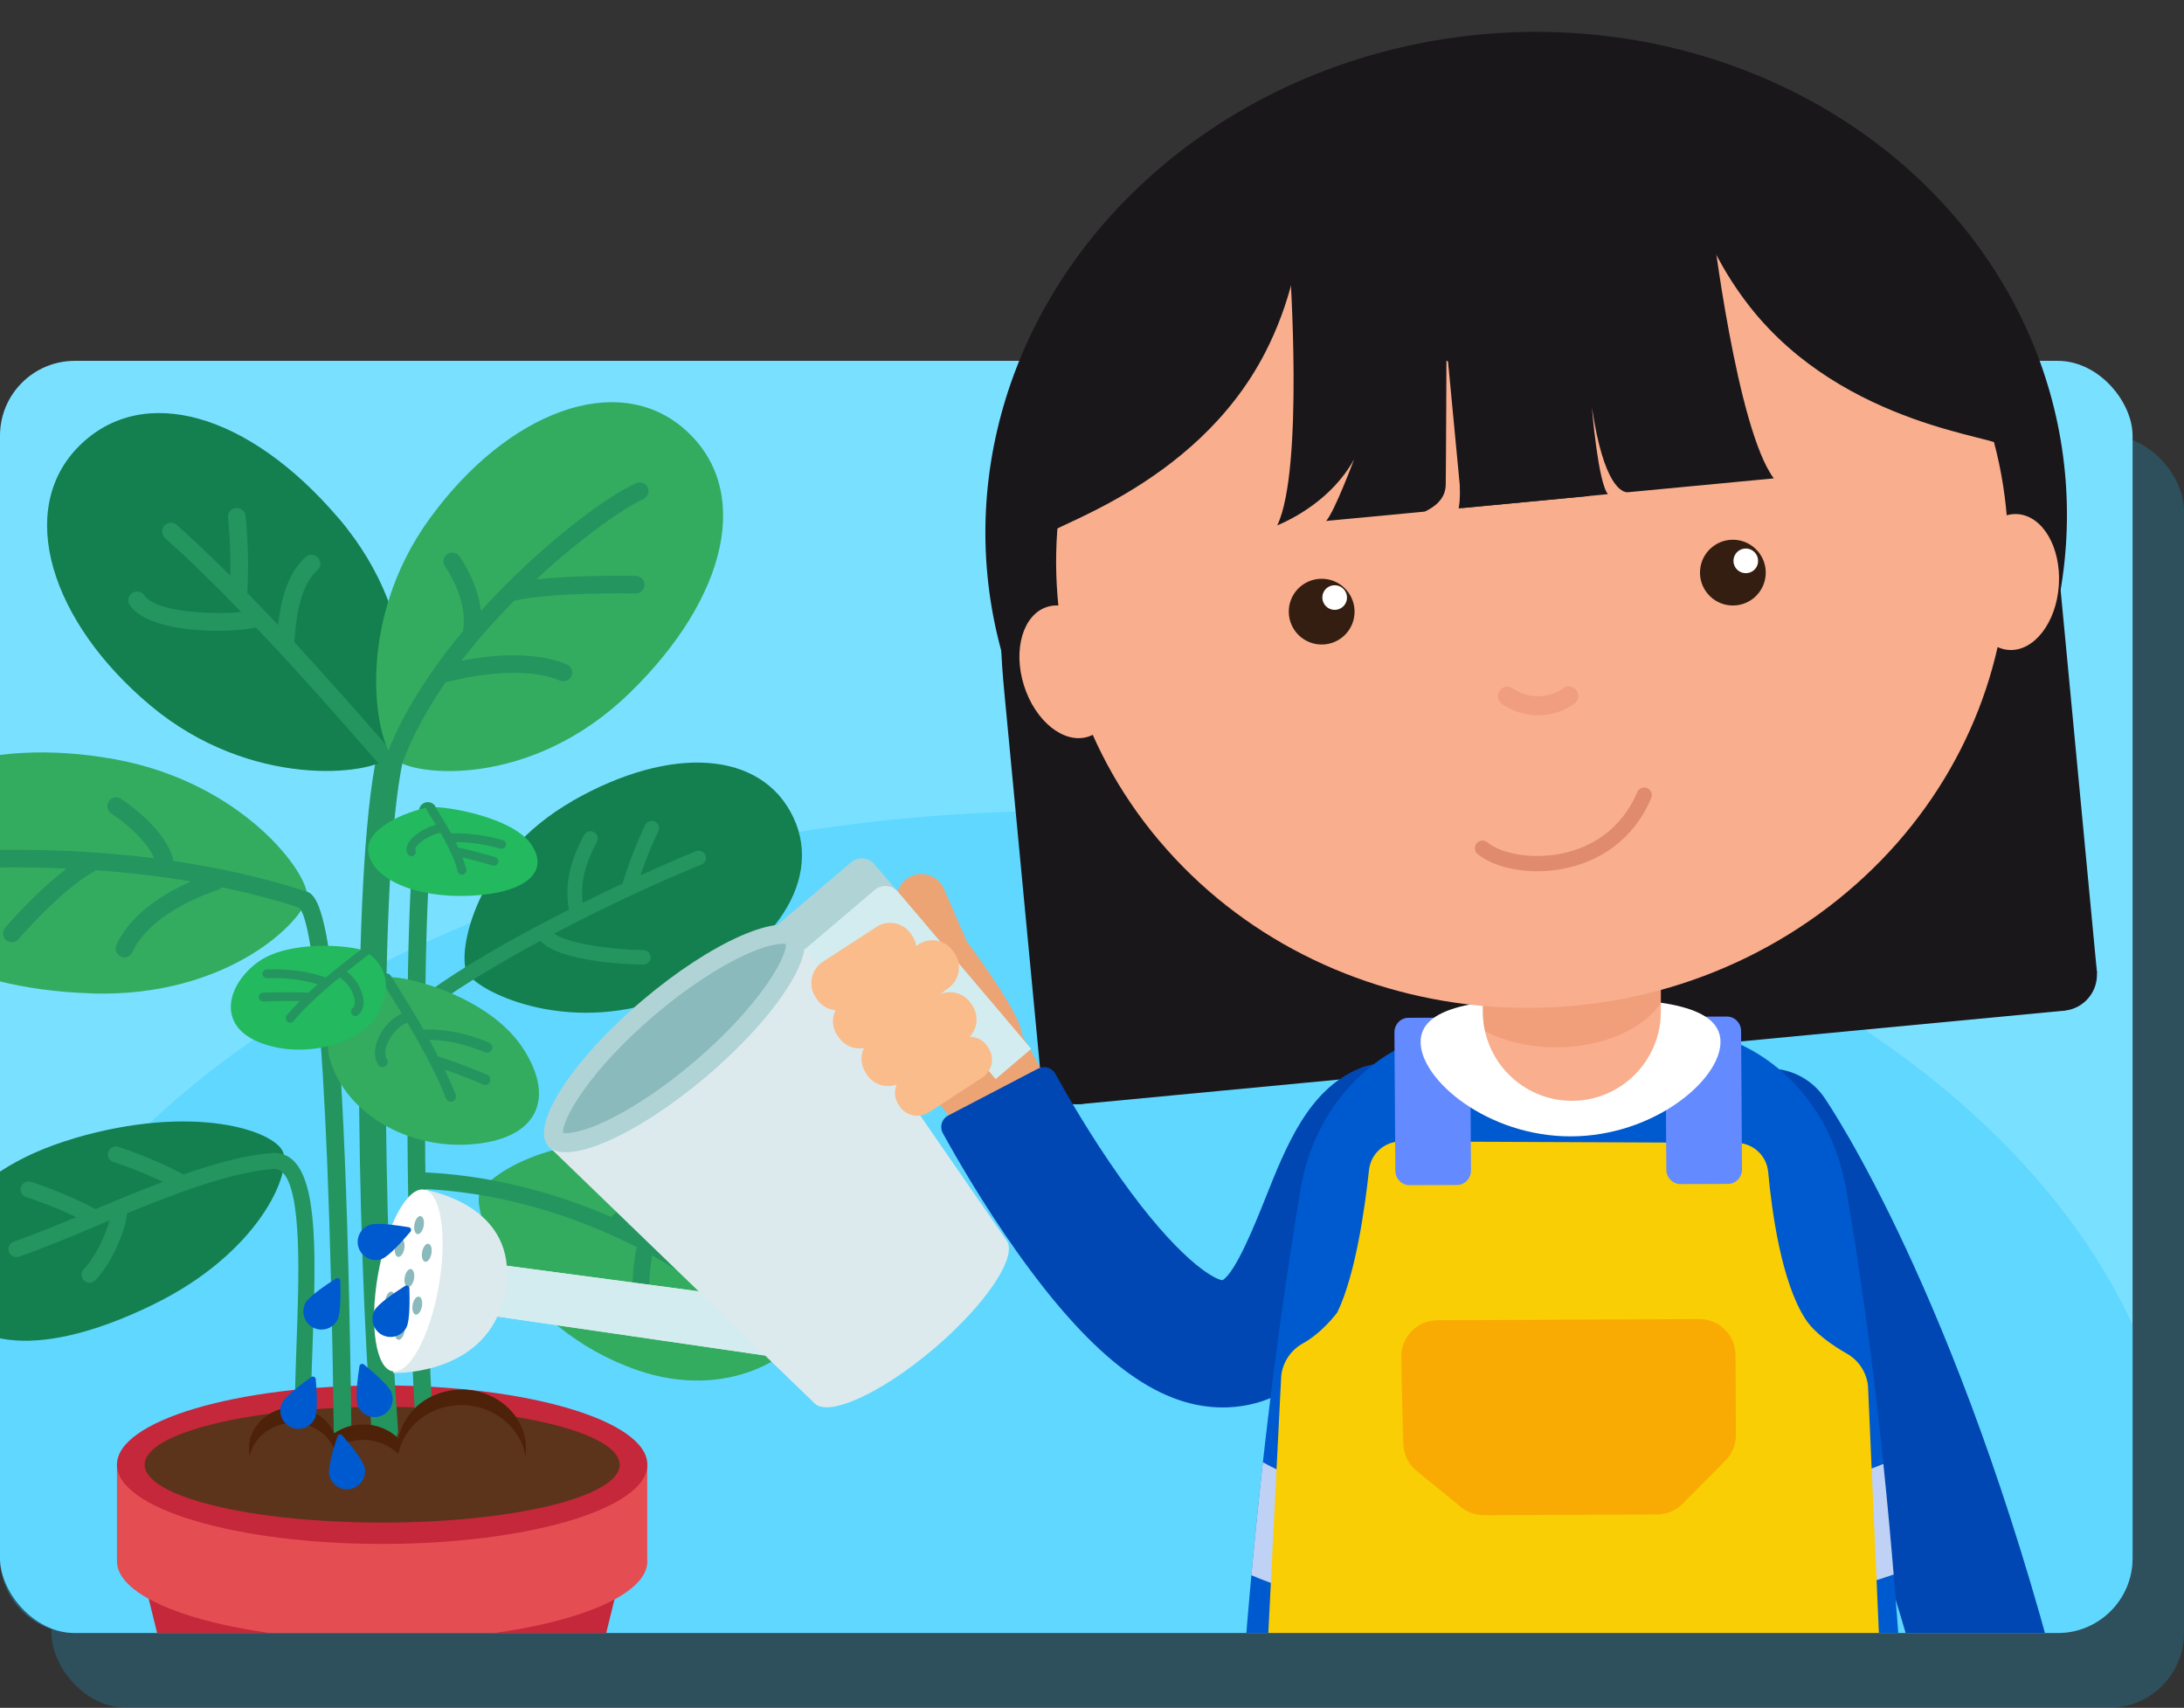 <?xml version="1.0" encoding="UTF-8"?><svg id="Layer_2" xmlns="http://www.w3.org/2000/svg" xmlns:xlink="http://www.w3.org/1999/xlink" viewBox="0 0 383.93 300.2"><rect x="0" y="0" width="383.93" height="300.2" fill="#333333" stroke="none"/><defs><style>.cls-1,.cls-2,.cls-3{fill:none;}.cls-4{clip-path:url(#clippath);}.cls-5{fill:#f9ce05;}.cls-6{fill:#f9bc8a;}.cls-7{fill:#f9aa03;}.cls-8{fill:#f9ae8d;}.cls-9{fill:#0047b3;}.cls-10{fill:#003d89;}.cls-11{fill:#0055c9;}.cls-12,.cls-13{fill:#005acf;}.cls-14{fill:#eca475;}.cls-15{fill:#fff;}.cls-16{fill:#f09d80;}.cls-17{fill:#648aff;}.cls-18{fill:#341e11;}.cls-19{fill:#8bbabc;}.cls-20{fill:#b0d3d6;}.cls-21{fill:#c5273b;}.cls-22{fill:#ddeaed;}.cls-23{fill:#d3ecef;}.cls-24{fill:#e44d52;}.cls-25{fill:#23b95f;}.cls-26{fill:#14804f;}.cls-27{fill:#1a171b;}.cls-28{fill:#33ac60;}.cls-29{fill:#5b341b;}.cls-30{fill:#4d2208;}.cls-31{fill:#7ae0ff;}.cls-32{fill:#24955f;}.cls-33{isolation:isolate;opacity:.29;}.cls-33,.cls-34{fill:#1cc1ff;}.cls-2{clip-rule:evenodd;}.cls-35{clip-path:url(#clippath-1);}.cls-36{clip-path:url(#clippath-3);}.cls-37{clip-path:url(#clippath-2);}.cls-34{opacity:.2;}.cls-13{fill-rule:evenodd;}.cls-3{opacity:.27;stroke:#9f2d1a;stroke-linecap:round;stroke-linejoin:round;stroke-width:2.68px;}.cls-38{fill:#eb8f6b;opacity:.5;}.cls-39{fill:#eef;opacity:.8;}</style><clipPath id="clippath"><path id="Rounded_Rectangle_1_copy-2" class="cls-1" d="M13.15,0H361.73c7.26,0,13.15,7.56,13.15,16.88v253.27c0,9.33-5.89,16.88-13.15,16.88H13.15c-7.26,0-13.15-7.56-13.15-16.88V16.88C0,7.56,5.89,0,13.15,0Z"/></clipPath><clipPath id="clippath-1"><polygon class="cls-1" points="238.62 344.07 214.07 344.07 223.02 298.38 238.62 298.38 238.62 344.07"/></clipPath><clipPath id="clippath-2"><polygon class="cls-1" points="314.26 344.11 338.86 344.11 329.89 298.33 314.26 298.33 314.26 344.11"/></clipPath><clipPath id="clippath-3"><path class="cls-2" d="M327.31,306.73c-32.9,8.26-73.61,8.35-102.17,.27-4.29-1.21-7.14-5.69-6.78-10.55,2.23-29.96,5.57-59.15,10.27-87.38,2.72-16.33,15.65-28.17,30.71-28.17h34.48c14.97,0,27.84,11.7,30.66,27.91,4.88,27.97,7.84,57.33,9.87,87.38,.34,4.95-2.66,9.45-7.04,10.55Z"/></clipPath></defs><g id="Layer_1-2"><g><rect id="Rounded_Rectangle_1" class="cls-34" x="9.04" y="76.58" width="374.89" height="223.62" rx="13.15" ry="13.15"/><rect id="Rounded_Rectangle_1_copy" class="cls-31" x="0" y="63.43" width="374.89" height="223.62" rx="13.15" ry="13.15"/><path class="cls-33" d="M374.89,273.89v-41.05c-24.27-52.24-99-90.3-187.44-90.3S24.27,180.6,0,232.84v41.05c0,7.26,5.89,13.15,13.15,13.15H361.73c7.26,0,13.15-5.89,13.15-13.15Z"/><g class="cls-4"><g><path class="cls-21" d="M97.54,323.82H36.66l-11.83-48.12H109.36l-11.83,48.12Z"/><path class="cls-24" d="M113.78,274.37v-16.97H20.56v17.03c0,7.7,20.87,13.93,46.62,13.93s46.62-6.23,46.62-13.93v-.06h-.02Z"/><path class="cls-21" d="M67.18,271.39c25.75,0,46.62-6.24,46.62-13.93s-20.87-13.93-46.62-13.93-46.62,6.24-46.62,13.93,20.87,13.93,46.62,13.93Z"/><path class="cls-29" d="M67.18,267.64c23.06,0,41.75-4.55,41.75-10.17s-18.69-10.17-41.75-10.17-41.75,4.55-41.75,10.17,18.69,10.17,41.75,10.17Z"/><path class="cls-26" d="M13,200.1c21.05-6.2,35.32-1.36,36.77,2.44,1.45,3.8-4.24,17.7-22.89,26.8-18.67,9.1-33.22,8.78-37.76-3.43-2.27-6.11,2.84-19.62,23.9-25.8l-.02-.02Z"/><path class="cls-32" d="M51.58,204.01c-1.04-.99-2.33-1.45-3.74-1.34-4.65,.36-10.03,1.82-15.58,3.77-5.56-2.97-11.24-4.78-11.47-4.85-.74-.23-1.53,.19-1.76,.91-.23,.74,.17,1.53,.91,1.76,.05,0,4.17,1.33,8.7,3.49-3.99,1.5-7.99,3.17-11.84,4.78-5.52-2.94-11.11-4.71-11.36-4.79-.74-.23-1.53,.19-1.76,.91-.23,.74,.17,1.53,.91,1.76,.05,.02,4.24,1.34,8.8,3.54-3.94,1.64-7.67,3.15-10.97,4.3-.73,.25-1.11,1.05-.87,1.78s1.05,1.13,1.78,.87c4.13-1.42,8.81-3.39,13.76-5.46,.71-.29,1.44-.6,2.16-.91-.68,2.5-2.37,6.29-4.54,8.58-.54,.56-.51,1.45,.05,1.98,.28,.26,.62,.39,.97,.39s.74-.14,1.02-.43c3.17-3.32,5.32-8.95,5.6-11.78,8.98-3.69,18.41-7.23,25.71-7.79,.63-.05,1.11,.12,1.58,.57,3.46,3.32,2.92,18.21,2.49,30.17-.2,5.75-.4,11.18-.26,15.8,.02,.76,.65,1.36,1.41,1.36h.05c.77-.03,1.38-.66,1.36-1.44-.14-4.53,.06-9.91,.26-15.61,.53-14.45,1-28.1-3.35-32.29l.02-.02Z"/><path class="cls-28" d="M16.06,174.63c24.25,.76,37.55-13.02,37.93-16.99s-11.21-20.06-33.81-24.18c-22.6-4.11-41.63,2.54-43.03,16.46-1.41,13.93,14.64,23.94,38.89,24.69l.02,.02Z"/><path class="cls-32" d="M53.67,156.66c-7.68-2.52-15.6-4.2-23.23-5.32,0-.14,0-.28-.03-.42-1.64-5.73-8.89-10.33-9.18-10.53-.73-.45-1.68-.23-2.13,.49-.46,.73-.23,1.68,.48,2.13,.06,.05,5.72,3.65,7.53,7.85-13.96-1.75-26.65-1.64-34.67-1.25-.85,.05-1.51,.77-1.47,1.62,.05,.85,.77,1.51,1.62,1.47,4.88-.23,11.53-.37,19.14-.03-5.38,4.07-10.56,10.09-10.82,10.4-.56,.65-.48,1.62,.17,2.19,.29,.25,.65,.37,1,.37,.43,0,.87-.19,1.17-.54,.08-.09,7.47-8.69,13.34-11.93,.08-.05,.14-.12,.22-.19,5.32,.37,10.96,1,16.74,1.98-4.14,1.82-10.46,5.41-13.08,11.14-.36,.77,0,1.7,.77,2.06,.2,.09,.43,.14,.63,.14,.59,0,1.16-.34,1.41-.91,3.35-7.37,14.89-10.9,15.01-10.93,.29-.09,.51-.26,.7-.48,4.54,.94,9.1,2.1,13.59,3.57,1.55,1.47,5.13,13.63,6.11,93.18,0,.85,.71,1.53,1.55,1.53h.02c.85,0,1.55-.71,1.53-1.58-1.14-93.75-5.69-95.25-8.13-96.05l.03,.02Z"/><path class="cls-28" d="M112,240.83c-21.55-7.48-28.89-27.33-27.73-30.88,1.17-3.56,16.37-13.26,35.65-7.06,20.54,6.62,24.21,24.42,22.52,29.37-2.1,6.14-14.64,14.05-30.42,8.58h-.02Z"/><path class="cls-32" d="M132.67,230.34c-1.9-1.93-4.19-3.9-6.76-5.83,2.67-.02,5.38,.22,5.41,.22,.8,.08,1.51-.53,1.58-1.33,.06-.8-.53-1.51-1.33-1.58-.26-.02-5.98-.51-9.43,.02-3.52-2.35-7.51-4.58-11.83-6.62,3.26-2.63,8.95-3.49,9.01-3.51,.8-.12,1.34-.85,1.24-1.65-.11-.79-.87-1.34-1.65-1.24-.32,.05-7.71,1.16-11.47,5.09-10.17-4.41-21.97-7.54-34.19-7.88-.8-.03-1.47,.62-1.5,1.42-.02,.8,.62,1.47,1.42,1.5,14.21,.4,27.78,4.67,38.75,10.28-.53,2.61-1.55,9.51,.74,14.92,.23,.56,.77,.9,1.34,.9,.19,0,.39-.03,.57-.11,.74-.31,1.1-1.17,.77-1.92-1.75-4.16-1.17-9.6-.71-12.35,6.57,3.65,12.06,7.74,15.95,11.7,.28,.29,.66,.43,1.04,.43s.74-.14,1.02-.42c.57-.57,.59-1.48,.02-2.06v.02Z"/><path class="cls-26" d="M100.66,140.79c-17.34,9.91-20.2,26.68-18.63,30.03,1.58,3.35,17.27,11.21,35.01,4.7,17.76-6.51,27.98-20.06,22.43-31.83-5.55-11.76-21.49-12.81-38.83-2.91h.02Z"/><path class="cls-32" d="M124,150.33c-.26-.65-1-.97-1.65-.71-2.12,.85-5.58,2.35-9.77,4.25,1.42-4.25,3.11-7.68,3.14-7.73,.31-.63,.06-1.39-.57-1.72-.63-.31-1.39-.06-1.72,.57-.09,.2-2.41,4.9-3.97,10.31-2.23,1.05-4.59,2.18-7.03,3.4-.4-3.43,.36-6.69,2.5-10.71,.32-.62,.09-1.39-.53-1.73-.62-.32-1.39-.09-1.73,.53-2.6,4.85-3.39,8.76-2.67,13.09v.03c-15.41,7.78-32.68,18.01-34.58,25.12-.19,.68,.22,1.38,.9,1.56,.11,.03,.22,.05,.32,.05,.56,0,1.08-.37,1.24-.94,1.31-4.93,13.48-12.95,27.1-20.3,3.52,3.73,15.66,4.13,18.1,4.16h.02c.7,0,1.27-.56,1.28-1.25,0-.71-.56-1.28-1.25-1.3-6.04-.11-13.17-1.14-15.74-2.89,9.15-4.82,18.7-9.24,25.91-12.13,.65-.26,.97-1,.71-1.65Z"/><path class="cls-32" d="M67.64,253.77c-1.21,0-2.23-.93-2.32-2.15-2.64-35.41-3.57-97.77,.94-118.89,.26-1.25,1.5-2.06,2.77-1.79,1.25,.26,2.06,1.5,1.79,2.77-4.34,20.42-3.42,83.27-.85,117.57,.09,1.28-.87,2.4-2.15,2.49h-.19Z"/><path class="cls-26" d="M59.52,91.08c15.75,18.47,12.1,38.83,8.92,42.01-3.18,3.17-24.35,5.7-41.98-9.06-17.62-14.76-23.73-34.47-12.55-45.63,11.19-11.16,29.83-5.8,45.6,12.68h.02Z"/><path class="cls-32" d="M68.81,132.01l-2.12-2.41c-3.74-4.27-9.01-10.29-14.95-16.71v-.08c.25-3.14,.73-9.66,4.05-12.57,.65-.57,.71-1.55,.14-2.19-.57-.65-1.55-.71-2.19-.14-3.37,2.95-4.42,8.13-4.85,11.95-1.78-1.89-3.59-3.79-5.43-5.66,.46-6.86-.26-13.25-.29-13.53-.09-.85-.88-1.45-1.72-1.36-.85,.09-1.47,.87-1.36,1.72,0,.06,.53,4.7,.4,10.17-3.14-3.14-6.31-6.17-9.41-8.93-.63-.57-1.62-.51-2.19,.12s-.51,1.62,.12,2.19c4.42,3.94,8.98,8.44,13.4,13-4.71,.45-14.95,.15-17-2.92-.48-.71-1.44-.91-2.15-.43-.71,.48-.91,1.44-.43,2.15,2.29,3.45,9.61,4.5,15.47,4.5,2.83,0,5.29-.25,6.71-.59,1.31,1.38,2.61,2.77,3.88,4.13,.05,.06,.11,.12,.17,.19,6.06,6.54,11.47,12.72,15.27,17.07l2.12,2.43c.31,.36,.74,.53,1.16,.53,.37,0,.73-.12,1.02-.39,.65-.57,.71-1.55,.14-2.19l.05-.03Z"/><path class="cls-28" d="M110.71,121.79c-17.41,16.94-37.95,14.64-41.33,11.67-3.39-2.97-7.3-23.93,6.28-42.48,13.56-18.56,32.83-25.95,44.7-15.52,11.87,10.43,7.76,29.39-9.65,46.33Z"/><path class="cls-32" d="M113.87,85.68c-.36-.77-1.28-1.11-2.06-.76-5.56,2.55-17.08,11.19-27.27,22.46-.6-5.15-3.62-9.38-3.77-9.6-.49-.7-1.47-.85-2.16-.36-.7,.49-.85,1.47-.36,2.16,.05,.06,4.07,5.75,3.15,11.19v.17c-5.67,6.79-10.63,14.33-13.51,21.95-.31,.8,.11,1.7,.91,1.99,.19,.06,.37,.09,.54,.09,.63,0,1.22-.39,1.45-1,1.82-4.84,4.47-9.57,7.56-14.05,.11,0,.22,0,.32-.05,.12-.03,12.13-3.42,19.79-.23,.79,.32,1.7-.05,2.02-.83s-.05-1.7-.83-2.02c-6.06-2.52-14.08-1.53-18.52-.65,2.89-3.76,6.06-7.3,9.24-10.53,6.68-1.59,21.19-1.28,21.35-1.28,.85,.06,1.56-.66,1.59-1.51,.02-.85-.66-1.56-1.51-1.59-.49,0-10.14-.22-17.53,.62,7.95-7.39,15.46-12.58,18.83-14.13,.77-.36,1.13-1.28,.76-2.06v.02Z"/><path class="cls-32" d="M74.7,252.81c-.79,0-1.47-.6-1.55-1.41-1.31-14.19-3.01-97.46,.57-109.3,.25-.82,1.11-1.28,1.93-1.04,.82,.25,1.28,1.11,1.04,1.93-3.23,10.67-1.96,91.9-.45,108.11,.08,.85-.54,1.61-1.41,1.68h-.14v.02Z"/><path class="cls-25" d="M93.44,148.5c-3.25-4.82-14.68-6.74-17.45-6.62-2.77,.12-11.95,3.25-11.24,7.93,.71,4.68,8.18,8.08,17.88,7.65,9.72-.45,14.05-4.13,10.8-8.97Z"/><path class="cls-32" d="M88.42,147.7c-2.88-.87-6.17-1.3-9.12-1.21-.9-1.62-1.82-3.11-2.55-4.25l-.4-.63c-.23-.37-.71-.48-1.07-.25-.37,.23-.48,.71-.25,1.07l.4,.63c.34,.54,.76,1.21,1.19,1.92-2.06,.54-4.28,2.02-4.95,3.43-.29,.62-.29,1.24,0,1.73,.14,.25,.4,.37,.66,.37,.14,0,.28-.03,.4-.11,.37-.22,.48-.7,.26-1.07,0-.02,0-.11,.06-.26,.46-.97,2.58-2.38,4.39-2.69,.22,.37,.43,.76,.65,1.16,.02,.05,.05,.08,.06,.12,.97,1.81,1.89,3.77,2.3,5.5,.09,.36,.4,.59,.76,.59,.06,0,.12,0,.19-.02,.42-.11,.66-.53,.57-.94-.17-.66-.4-1.36-.66-2.06,2.97,.68,5.27,1.41,5.3,1.42,.08,.03,.15,.03,.23,.03,.32,0,.63-.22,.74-.54,.12-.4-.09-.85-.51-.97-.03,0-2.98-.93-6.51-1.68-.15-.32-.31-.65-.46-.96,2.58,0,5.36,.39,7.85,1.14,.08,.02,.15,.03,.23,.03,.34,0,.63-.22,.74-.56,.12-.42-.11-.85-.51-.97l-.02,.02Z"/><path class="cls-28" d="M91.91,184.24c-5.94-9.12-20.45-12.72-23.7-12.47-3.26,.23-12.91,6.14-10.06,14.96,2.84,8.83,13.23,15.27,24.67,14.42,11.44-.85,15.04-7.79,9.1-16.91h-.02Z"/><path class="cls-32" d="M85.25,184.98c.12,.05,.25,.08,.37,.08,.36,0,.7-.22,.85-.56,.2-.46,0-1.02-.48-1.22-3.83-1.65-7.99-2.47-11.53-2.3-1.79-3.14-3.6-6.03-4.98-8.22l-.76-1.22c-.28-.43-.85-.57-1.28-.29-.43,.26-.57,.85-.29,1.28l.76,1.22c.76,1.22,1.7,2.74,2.72,4.42-1.68,.71-3.32,2.41-4.17,4.42-.74,1.73-.74,3.35-.02,4.54,.17,.29,.48,.45,.79,.45,.17,0,.32-.05,.48-.14,.43-.26,.57-.83,.31-1.28-.4-.66-.36-1.7,.14-2.86,.71-1.65,2.15-3.11,3.45-3.52,.48,.82,.97,1.65,1.47,2.52,.02,.05,.05,.09,.08,.14,1.98,3.48,3.94,7.25,5.22,10.63,.14,.37,.49,.6,.87,.6,.11,0,.22-.02,.32-.06,.48-.19,.71-.73,.54-1.21-.54-1.42-1.21-2.89-1.92-4.36,3.73,1.27,6.68,2.58,6.72,2.6,.12,.06,.25,.08,.37,.08,.36,0,.7-.2,.85-.56,.2-.46,0-1.02-.46-1.22-.05-.02-4.03-1.78-8.64-3.23-.51-.97-1.02-1.95-1.56-2.91,2.1,0,5.6,.39,9.75,2.18h.03Z"/><path class="cls-25" d="M45.29,169.15c5.43-3.99,16.15-2.97,18.43-2.12,2.27,.85,6.41,5.01,2.55,11.44-2.83,4.73-12.37,7.84-20.34,4.88s-6.06-10.22-.63-14.21Z"/><path class="cls-32" d="M64.76,167.86c.34-.26,.4-.76,.14-1.08-.26-.34-.76-.4-1.08-.14l-.85,.65c-1.56,1.21-3.62,2.78-5.7,4.54-3.03-1.07-6.76-1.59-10.39-1.42-.43,.02-.76,.39-.74,.8,.02,.42,.37,.77,.8,.74,3.09-.14,6.24,.26,8.93,1.07-.56,.48-1.08,.97-1.62,1.47-4.24-.19-8.01,0-8.04,0-.43,.03-.76,.39-.73,.82,.02,.42,.37,.73,.77,.73h.05s2.89-.15,6.41-.06c-.82,.83-1.61,1.67-2.29,2.5-.28,.32-.22,.82,.11,1.1,.14,.12,.32,.17,.49,.17,.23,0,.45-.09,.6-.28,1.67-2.04,3.96-4.17,6.23-6.12,.02,0,.03-.03,.06-.05,.6-.51,1.19-1,1.78-1.48,1.31,.73,2.52,2.55,2.67,4.07,.05,.43,.02,1-.37,1.31-.34,.26-.39,.76-.12,1.1,.15,.19,.39,.29,.6,.29,.17,0,.34-.06,.48-.17,.73-.57,1.07-1.53,.94-2.69-.19-1.81-1.42-3.83-2.94-4.95,1.1-.87,2.1-1.65,2.94-2.29l.85-.66v.03Z"/><path class="cls-29" d="M81.13,265.05c6.24,0,11.3-4.65,11.3-10.39s-5.06-10.39-11.3-10.39-11.3,4.65-11.3,10.39,5.06,10.39,11.3,10.39Z"/><path class="cls-29" d="M63.84,265.84c4.64,0,8.41-3.46,8.41-7.73s-3.76-7.73-8.41-7.73-8.41,3.46-8.41,7.73,3.76,7.73,8.41,7.73Z"/><path class="cls-29" d="M51.52,261.73c4.29,0,7.78-3.2,7.78-7.16s-3.48-7.16-7.78-7.16-7.78,3.2-7.78,7.16,3.48,7.16,7.78,7.16Z"/><path class="cls-30" d="M51.52,250.14c3.29,0,6.11,1.89,7.23,4.53,1.41-.99,3.17-1.58,5.09-1.58,2.44,0,4.64,.96,6.18,2.5,.93-4.88,5.55-8.61,11.13-8.61s10.48,3.94,11.21,9.04c.06-.45,.11-.9,.11-1.34,0-5.73-5.05-10.39-11.3-10.39-5.58,0-10.2,3.73-11.13,8.61-1.53-1.53-3.73-2.5-6.18-2.5-1.92,0-3.66,.59-5.09,1.58-1.14-2.66-3.94-4.53-7.23-4.53-4.3,0-7.78,3.2-7.78,7.16,0,.46,.05,.91,.14,1.34,.7-3.31,3.85-5.8,7.64-5.8l-.02-.02Z"/></g><g><g><ellipse class="cls-27" cx="268.28" cy="92.07" rx="95.14" ry="86.37" transform="translate(-7.5 25.78) rotate(-5.43)"/><g><path class="cls-27" d="M189.96,57.39s-17.55,20.71-13.47,63.64l6.43,67.68c2.79,1.17,4.59,3.27,6.84,5.39l85.34-8.11-13.94-146.77-71.2,18.17Z"/><circle class="cls-27" cx="189.19" cy="187.78" r="6.34"/></g><g><path class="cls-27" d="M337,43.42s21.13,17.03,25.21,59.97l6.43,67.68c-2.52,1.68-3.9,4.08-5.7,6.58l-85.34,8.11-13.94-146.77,73.34,4.44Z"/><circle class="cls-27" cx="362.29" cy="171.34" r="6.34"/></g></g><rect class="cls-8" x="344.92" y="295.52" width="11.84" height="15.2" transform="translate(769.98 501.34) rotate(164.48)"/><path class="cls-9" d="M360.07,300.53c1.56-.4,2.5-1.99,2.1-3.54-18.05-69.53-40.52-102.67-41.48-104.07-3.68-5.35-10.98-6.69-16.34-3.03-5.35,3.67-6.72,10.99-3.07,16.35,.05,.08,5.48,8.11,12.94,24.3,6.7,14.55,16.43,38.76,25.14,72.27,.4,1.55,1.98,2.49,3.53,2.1l17.18-4.37Z"/><g><polygon class="cls-14" points="163.75 192.44 170.79 200.81 183.79 189.37 177.84 178.56 163.75 192.44"/><path class="cls-9" d="M182.49,187.84c1.09-.57,2.43-.17,3.03,.91,1.89,3.42,6.16,10.88,11.44,18.31,10.09,14.23,16.37,17.81,17.94,17.98h0c2.33-1.35,5.81-10.08,7.5-14.31,3.74-9.4,7.61-19.11,16.44-22.87,5.68-2.42,12.24,.22,14.66,5.9,2.26,5.29,.11,11.36-4.79,14.12-.3,.17-.57,.39-.77,.68-1.43,2.06-3.41,7.02-4.77,10.44-2.26,5.66-4.81,12.08-8.51,17.28-6.4,9-13.98,11.13-19.73,11.12-.61,0-1.21-.03-1.77-.07-10.85-.84-21.77-9.51-34.39-27.28-6.14-8.64-10.96-17.1-13.03-20.87-.61-1.11-.18-2.51,.94-3.09l15.81-8.25Zm32.5,37.21h0Zm32.61-16.62s0,0,0,0c0,0,0,0,0,0Z"/><g><path class="cls-14" d="M169.7,177.05c-2.06,.61-4.3-.39-5.18-2.4l-6.54-14.98c-.95-2.18,.06-4.72,2.25-5.67,2.21-.95,4.74,.04,5.69,2.21l6.54,14.98c.95,2.18-.06,4.72-2.25,5.67-.17,.07-.34,.14-.51,.19Z"/><path class="cls-14" d="M169.81,165.31s11.18,14.76,9.64,17.05c-1.54,2.29-9.37,19.37-21.94,5.05-12.57-14.32,12.3-22.11,12.3-22.11Z"/><g><path id="Ellipse_2_copy" class="cls-20" d="M140.74,169.05l-4.9-5.78,14.22-12.07,.04,.04s.03-.01,.04-.02c1.41-.76,3.16-.23,3.91,1.18l.05-.04,23,27.11-6.22,5.28-20.36-24-9.78,8.3Z"/><path class="cls-22" d="M69.08,241.34l5.53-32.21s13.54,2,14.48,13.36l33.73,4.5-26.49-25.6,43.55-36.96,1.66,2.41,12.66-10.75,.04,.04s.03-.01,.04-.02c1.41-.76,3.16-.23,3.91,1.18l.05-.04,23,27.11-6.22,5.28-20.36-24-8.79,7.46,30.98,44.8c2.29,2.7-3.41,11.3-12.74,19.22-9.33,7.91-18.74,12.14-21.03,9.44l-8.58-8.29-47.05-6.85c-4.9,10.46-18.37,9.91-18.37,9.91Z"/><path class="cls-23" d="M89.09,222.48s.7,3.54-1.64,8.95l47.05,6.85-11.69-11.29-33.73-4.5Z"/><path class="cls-23" d="M154.67,165.65l20.36,24,6.22-5.28-23-27.11-.05,.04c-.76-1.41-2.51-1.93-3.91-1.18-.01,0-.03,.01-.04,.02l-.04-.04-12.66,10.75,4.5,6.12,8.63-7.32Z"/><path class="cls-15" d="M66.43,224.15c1.53-8.82,5.16-15.55,8.12-15.04,2.96,.51,4.11,8.08,2.59,16.9s-5.16,15.55-8.12,15.04c-2.96-.51-4.11-8.08-2.59-16.9Z"/><ellipse class="cls-20" cx="118.55" cy="182.54" rx="29.14" ry="8.74" transform="translate(-89.95 120.07) rotate(-40.32)"/><path class="cls-19" d="M100.68,199.07c-.87,.15-1.43,.12-1.72,.08-.18-2.45,4.86-11.16,16.11-20.71,7.89-6.7,16.27-11.58,21.36-12.43,.87-.15,1.43-.12,1.72-.08,.18,2.45-4.87,11.16-16.11,20.71-7.89,6.7-16.27,11.58-21.36,12.43Z"/><path class="cls-19" d="M72.78,224.8c.16-.87-.08-1.64-.53-1.73-.45-.08-.94,.56-1.1,1.43-.16,.87,.08,1.65,.53,1.73,.45,.08,.95-.56,1.1-1.43Z"/><path class="cls-19" d="M71.1,234.07c.16-.87-.08-1.64-.53-1.73-.45-.08-.95,.56-1.1,1.43-.16,.87,.08,1.65,.53,1.73,.45,.08,.94-.56,1.1-1.43Z"/><path class="cls-19" d="M71.07,219.51c.16-.87-.08-1.64-.53-1.73-.45-.08-.94,.56-1.1,1.43-.16,.87,.08,1.65,.53,1.73,.45,.08,.94-.56,1.1-1.43Z"/><path class="cls-19" d="M69.38,228.77c.16-.87-.08-1.64-.53-1.73-.45-.08-.94,.56-1.1,1.43-.16,.87,.08,1.65,.53,1.73,.45,.08,.95-.56,1.1-1.43Z"/><path class="cls-19" d="M75.84,220.36c.16-.87-.08-1.65-.53-1.73s-.94,.56-1.1,1.43c-.16,.87,.08,1.65,.53,1.73,.45,.08,.94-.56,1.1-1.43Z"/><path class="cls-19" d="M74.17,229.65c.16-.87-.08-1.65-.53-1.73-.45-.08-.95,.56-1.1,1.43-.16,.87,.08,1.64,.53,1.73,.45,.08,.94-.56,1.1-1.43Z"/><path class="cls-19" d="M74.48,215.5c.16-.87-.08-1.64-.53-1.73-.45-.08-.94,.56-1.1,1.43-.16,.87,.08,1.65,.53,1.73s.94-.56,1.1-1.43Z"/></g><path class="cls-6" d="M152.15,188.51l.25,.39c1.33,2.05,4.07,2.63,6.13,1.28l11.1-7.23c2.06-1.34,2.65-4.09,1.33-6.14l-.25-.39c-1.33-2.05-4.07-2.63-6.13-1.28l-11.1,7.23c-2.06,1.34-2.65,4.09-1.33,6.14Z"/><path class="cls-6" d="M157.93,194.12l.21,.32c1.12,1.73,3.43,2.21,5.17,1.08l9.35-6.09c1.74-1.13,2.24-3.45,1.12-5.18l-.21-.32c-1.12-1.73-3.43-2.21-5.17-1.08l-9.35,6.09c-1.74,1.13-2.24,3.45-1.12,5.18Z"/><path class="cls-6" d="M147.31,182.16l.27,.37c1.46,1.96,4.24,2.35,6.2,.87l13.01-9.76c1.97-1.48,2.37-4.26,.91-6.22l-.27-.37c-1.46-1.96-4.24-2.35-6.2-.87l-13.01,9.76c-1.97,1.48-2.37,4.26-.91,6.22Z"/><path class="cls-6" d="M143.33,175.2l.25,.39c1.33,2.05,4.07,2.63,6.13,1.28l9.39-6.11c2.06-1.34,2.65-4.09,1.33-6.14l-.25-.39c-1.33-2.05-4.07-2.63-6.13-1.28l-9.39,6.11c-2.06,1.34-2.65,4.09-1.33,6.14Z"/><path class="cls-12" d="M71.47,233.31c-.82,1.56-2.74,2.15-4.3,1.34-1.55-.81-2.15-2.74-1.34-4.3,.63-1.21,3.92-3.38,5.38-4.31,.32-.2,.74,.01,.75,.39,.06,1.74,.12,5.69-.5,6.87Z"/><path class="cls-12" d="M68.82,244.77c.63,1.65-.18,3.48-1.83,4.11-1.65,.63-3.48-.18-4.11-1.83-.48-1.27,.04-5.16,.31-6.89,.05-.38,.49-.55,.8-.3,1.35,1.11,4.35,3.66,4.84,4.91h-.02Z"/><path class="cls-12" d="M55.36,249.31c-.73,1.59-2.62,2.29-4.23,1.56-1.61-.73-2.29-2.62-1.56-4.23,.56-1.23,3.74-3.58,5.15-4.58,.31-.22,.73-.02,.78,.35,.16,1.74,.42,5.67-.14,6.9Z"/><path class="cls-12" d="M59.33,232.01c-.82,1.56-2.74,2.15-4.3,1.34-1.55-.81-2.15-2.74-1.34-4.3,.63-1.21,3.92-3.38,5.38-4.31,.32-.2,.74,.01,.75,.39,.06,1.74,.12,5.69-.5,6.87Z"/><path class="cls-12" d="M67.16,221.3c-1.65,.61-3.48-.25-4.09-1.9-.61-1.65,.25-3.48,1.9-4.09,1.27-.46,5.17,.12,6.89,.41,.38,.07,.54,.51,.28,.8-1.13,1.34-3.72,4.29-4.99,4.76v.02Z"/><path class="cls-12" d="M64.12,257.98c.35,1.72-.78,3.4-2.51,3.75-1.72,.35-3.4-.78-3.75-2.51-.26-1.33,.91-5.1,1.47-6.75,.13-.36,.59-.45,.84-.16,1.15,1.32,3.67,4.33,3.93,5.66h.02Z"/></g></g><g><g><polygon class="cls-10" points="238.64 344.07 214.09 344.07 223.05 298.38 238.64 298.38 238.64 344.07"/><polygon class="cls-10" points="314.28 344.1 338.88 344.1 329.91 298.32 314.28 298.32 314.28 344.1"/></g><g><g class="cls-35"><polygon class="cls-11" points="215.21 296.9 218.17 296.9 231.23 344.11 214.18 344.11 215.21 296.9"/></g><g class="cls-37"><polygon class="cls-11" points="321.92 293.72 320.62 293.72 320.62 343.97 338.77 343.97 321.92 293.72"/></g></g></g><g><path class="cls-13" d="M327.31,306.73c-32.9,8.26-73.61,8.35-102.17,.27-4.29-1.21-7.14-5.69-6.78-10.55,2.23-29.96,5.57-59.15,10.27-87.38,2.72-16.33,15.65-28.17,30.71-28.17h34.48c14.97,0,27.84,11.7,30.66,27.91,4.88,27.97,7.84,57.33,9.87,87.38,.34,4.95-2.66,9.45-7.04,10.55Z"/><g class="cls-36"><path class="cls-39" d="M271.95,285.02c-22.69,0-40.67-2.95-53.45-8.78-10.53-4.8-14.25-10.19-15.14-11.73l14.56-10.26c-.21-.36-.34-.53-.34-.54,.09,.12,10.02,12.26,54.37,12.26,47.99,0,64.45-11.24,64.6-11.36l9.66,15.79c-2.01,1.5-21.18,14.61-74.26,14.61Z"/></g></g><g><path class="cls-5" d="M317.39,231.88c-4.23-6.5-5.92-18.9-6.56-25.88-.27-2.89-2.69-5.1-5.59-5.11l-58.95-.25c-2.89-.01-5.32,2.15-5.63,5.02-.72,6.69-2.37,18.41-5.56,25.01,0,0-2.57,3.55-6.09,5.49-2.09,1.16-3.49,3.26-3.78,5.63l-6.54,130.49c-.27,5.43,4.06,9.99,9.5,9.99h96.36c5.42,0,9.74-4.52,9.5-9.93l-5.67-128.76c-.27-2.37-1.65-4.47-3.73-5.65-2.44-1.39-5.62-3.54-7.26-6.05Z"/><path class="cls-17" d="M303.77,208.11c1.37,0,2.47-1.16,2.46-2.57l-.16-24.3c0-1.41-1.12-2.55-2.49-2.55l-8.35,.03c-1.37,0-2.47,1.16-2.46,2.57l.16,24.3c0,1.41,1.12,2.55,2.49,2.55l8.35-.03Z"/><path class="cls-17" d="M256.13,208.3c1.37,0,2.47-1.16,2.46-2.57l-.16-24.3c0-1.41-1.12-2.55-2.49-2.55l-8.35,.03c-1.37,0-2.47,1.16-2.46,2.57l.16,24.3c0,1.41,1.12,2.55,2.49,2.55l8.35-.03Z"/><path class="cls-7" d="M252.71,232.08l45.98-.21c3.52-.02,6.39,2.82,6.4,6.34l.06,14.02c0,1.69-.66,3.32-1.85,4.52l-7.49,7.56c-1.19,1.2-2.81,1.88-4.5,1.89l-30.41,.14c-1.48,0-2.91-.5-4.06-1.43l-7.79-6.35c-1.44-1.17-2.29-2.9-2.35-4.76-.11-3.73-.29-10.31-.36-15.24-.06-3.55,2.79-6.46,6.34-6.47Z"/><path class="cls-7" d="M316.21,372.03h-79.37c-4.09,0-7.36-3.38-7.24-7.46l1.77-58.94c.12-3.92,3.33-7.03,7.24-7.03h75.84c3.92,0,7.12,3.11,7.24,7.03l1.77,58.94c.12,4.08-3.16,7.46-7.24,7.46Z"/></g><path class="cls-15" d="M302.45,183.15c0,6.72-11.8,16.6-26.36,16.6s-26.36-9.88-26.36-16.6,11.8-7.73,26.36-7.73,26.36,1.01,26.36,7.73Z"/><g><path class="cls-8" d="M260.68,162.67h31.28v15.19c0,8.63-7.01,15.64-15.64,15.64h0c-8.63,0-15.64-7.01-15.64-15.64v-15.19h0Z"/><path class="cls-38" d="M291.96,176.36v-10.98c-.68-.97-1.54-1.88-2.55-2.71h-28.74v15.19c0,1.17,.14,2.3,.38,3.4,3.44,1.77,7.78,2.83,12.5,2.83,8.17,0,15.21-3.17,18.4-7.73Z"/></g><g><path class="cls-8" d="M203.75,147.74c28.69,34.06,81.33,39.33,117.56,11.78,36.23-27.54,42.34-77.48,13.64-111.54-28.69-34.06-81.32-39.33-117.56-11.79-36.23,27.55-42.34,77.49-13.65,111.55"/><path class="cls-8" d="M180.01,120.51c1.99,6.3,7.03,10.32,11.27,8.99,4.24-1.34,6.06-7.53,4.07-13.83-1.99-6.3-7.04-10.32-11.27-8.99-4.24,1.34-6.06,7.53-4.07,13.83"/><path class="cls-8" d="M345.88,101.81c-.41,6.59,2.85,12.16,7.28,12.44,4.43,.28,8.36-4.85,8.77-11.44,.41-6.6-2.85-12.16-7.28-12.44-4.43-.28-8.35,4.84-8.77,11.44"/><g><path class="cls-18" d="M310.39,101.07c-.23,3.19-2.99,5.58-6.18,5.35-3.18-.23-5.58-2.99-5.35-6.18,.23-3.18,3-5.58,6.18-5.35,3.18,.23,5.58,3,5.35,6.18"/><path class="cls-15" d="M309.06,98.75c-.09,1.2-1.12,2.09-2.32,2-1.19-.08-2.09-1.12-2.01-2.32,.09-1.19,1.12-2.09,2.32-2.01,1.19,.09,2.09,1.13,2.01,2.32"/></g><path class="cls-16" d="M273.9,125.15c-1.11,.37-2.28,.57-3.49,.57-2.31,.01-4.52-.68-6.37-1.97-.84-.59-.94-1.81-.22-2.54h0c.56-.57,1.45-.67,2.1-.21,1.3,.91,2.85,1.39,4.47,1.39,1.62,0,3.17-.51,4.46-1.43,.65-.46,1.54-.37,2.1,.19h0c.73,.72,.65,1.95-.19,2.54-.88,.63-1.85,1.12-2.87,1.46Z"/><g><path class="cls-18" d="M238.11,107.93c-.23,3.19-3,5.58-6.18,5.35-3.19-.23-5.58-2.99-5.36-6.18,.23-3.19,3-5.58,6.19-5.35,3.18,.23,5.57,3,5.35,6.18"/><path class="cls-15" d="M236.79,105.19c-.09,1.2-1.12,2.09-2.32,2.01-1.19-.09-2.09-1.13-2.01-2.32s1.12-2.09,2.32-2c1.2,.08,2.09,1.12,2.01,2.31"/></g><path class="cls-3" d="M260.61,149.1c5.32,4.38,22.46,4.84,28.43-9.33"/></g><g><g><path class="cls-27" d="M265.8,62.74c-.43-3.71-.84-7.42-1.25-11.12-.23-2.07-.46-4.13-.71-6.19,0-.07-.02-.13-.03-.2-1.06-7.36-2.41-14.64-4.34-21.82-.66-2.47-.93-4.95-.87-7.4-35.48,3.96-63.97,24.35-73.13,50.02-2.25,4.49-3.7,8.98-4.16,12.97-.58,4.98-.71,9.83,1.63,14.24l.38,4.81c-.09-1.19-.07-2.55,.07-4.03,.07,.13,.14,.25,.22,.37-.8-1.49,26.38-8.31,38.79-32.4,2.24-4.34,3.73-8.63,4.73-12.48,7.22,7.43,24.47,14,38.24,16.73,.3,.06,.59,.11,.89,.17-.16-1.22-.32-2.44-.46-3.67Z"/><path class="cls-27" d="M265.09,62.81c-.27-3.72-.58-7.44-.86-11.16-.16-2.07-.32-4.14-.46-6.22,0-.07,0-.13-.01-.2-.35-7.43-.39-14.83,.15-22.25,.19-2.55-.02-5.04-.54-7.44,35.59-2.79,67.41,11.87,81.24,35.36,3.06,3.98,5.32,8.12,6.53,11.95,1.51,4.78,2.54,9.52,1.08,14.29l.53,4.79c-.13-1.18-.41-2.51-.82-3.94-.05,.14-.1,.27-.15,.41,.5-1.61-27.47-3.2-44.2-24.52-3.02-3.84-5.29-7.77-7-11.36-5.7,8.66-21.4,18.36-34.41,23.63-.28,.12-.56,.22-.84,.33-.08-1.23-.15-2.46-.24-3.69Z"/><path class="cls-27" d="M255.22,18.1l3.07-2.07s2.87-.35,5.33-.52c2.46-.18,4.63,25.97,4.63,25.97l-9.47,2.13-3.56-25.51Z"/></g><path class="cls-27" d="M226.71,46.36s2.57,36.16-2.18,45.99c2.54-1.06,9.61-4.53,13.51-11.62,0,0-3.38,9.1-4.91,10.84l17.32-1.64c1.59-.72,3.67-2.15,3.7-4.73,.06-4.07,.13-24.11,.13-24.11,0,0,3.26,23.46,2.13,28.28l22.93-2.18-4.69-49.35-47.94,8.53Z"/><g><path class="cls-27" d="M286.21,86.53s-.04,0-.06,0h-.06s.13,0,.13,0Z"/><path class="cls-27" d="M279.85,71.65c2.09,13.95,5.37,14.91,6.29,14.88l.25-.04s-.06,.02-.16,.03l25.59-2.43c-6.53-8.72-10.82-44.79-10.82-44.79l-48.69,.65,4.69,49.35,25.66-2.44c-1.76-2.1-2.81-15.22-2.81-15.22Z"/></g></g></g></g></g></g></svg>